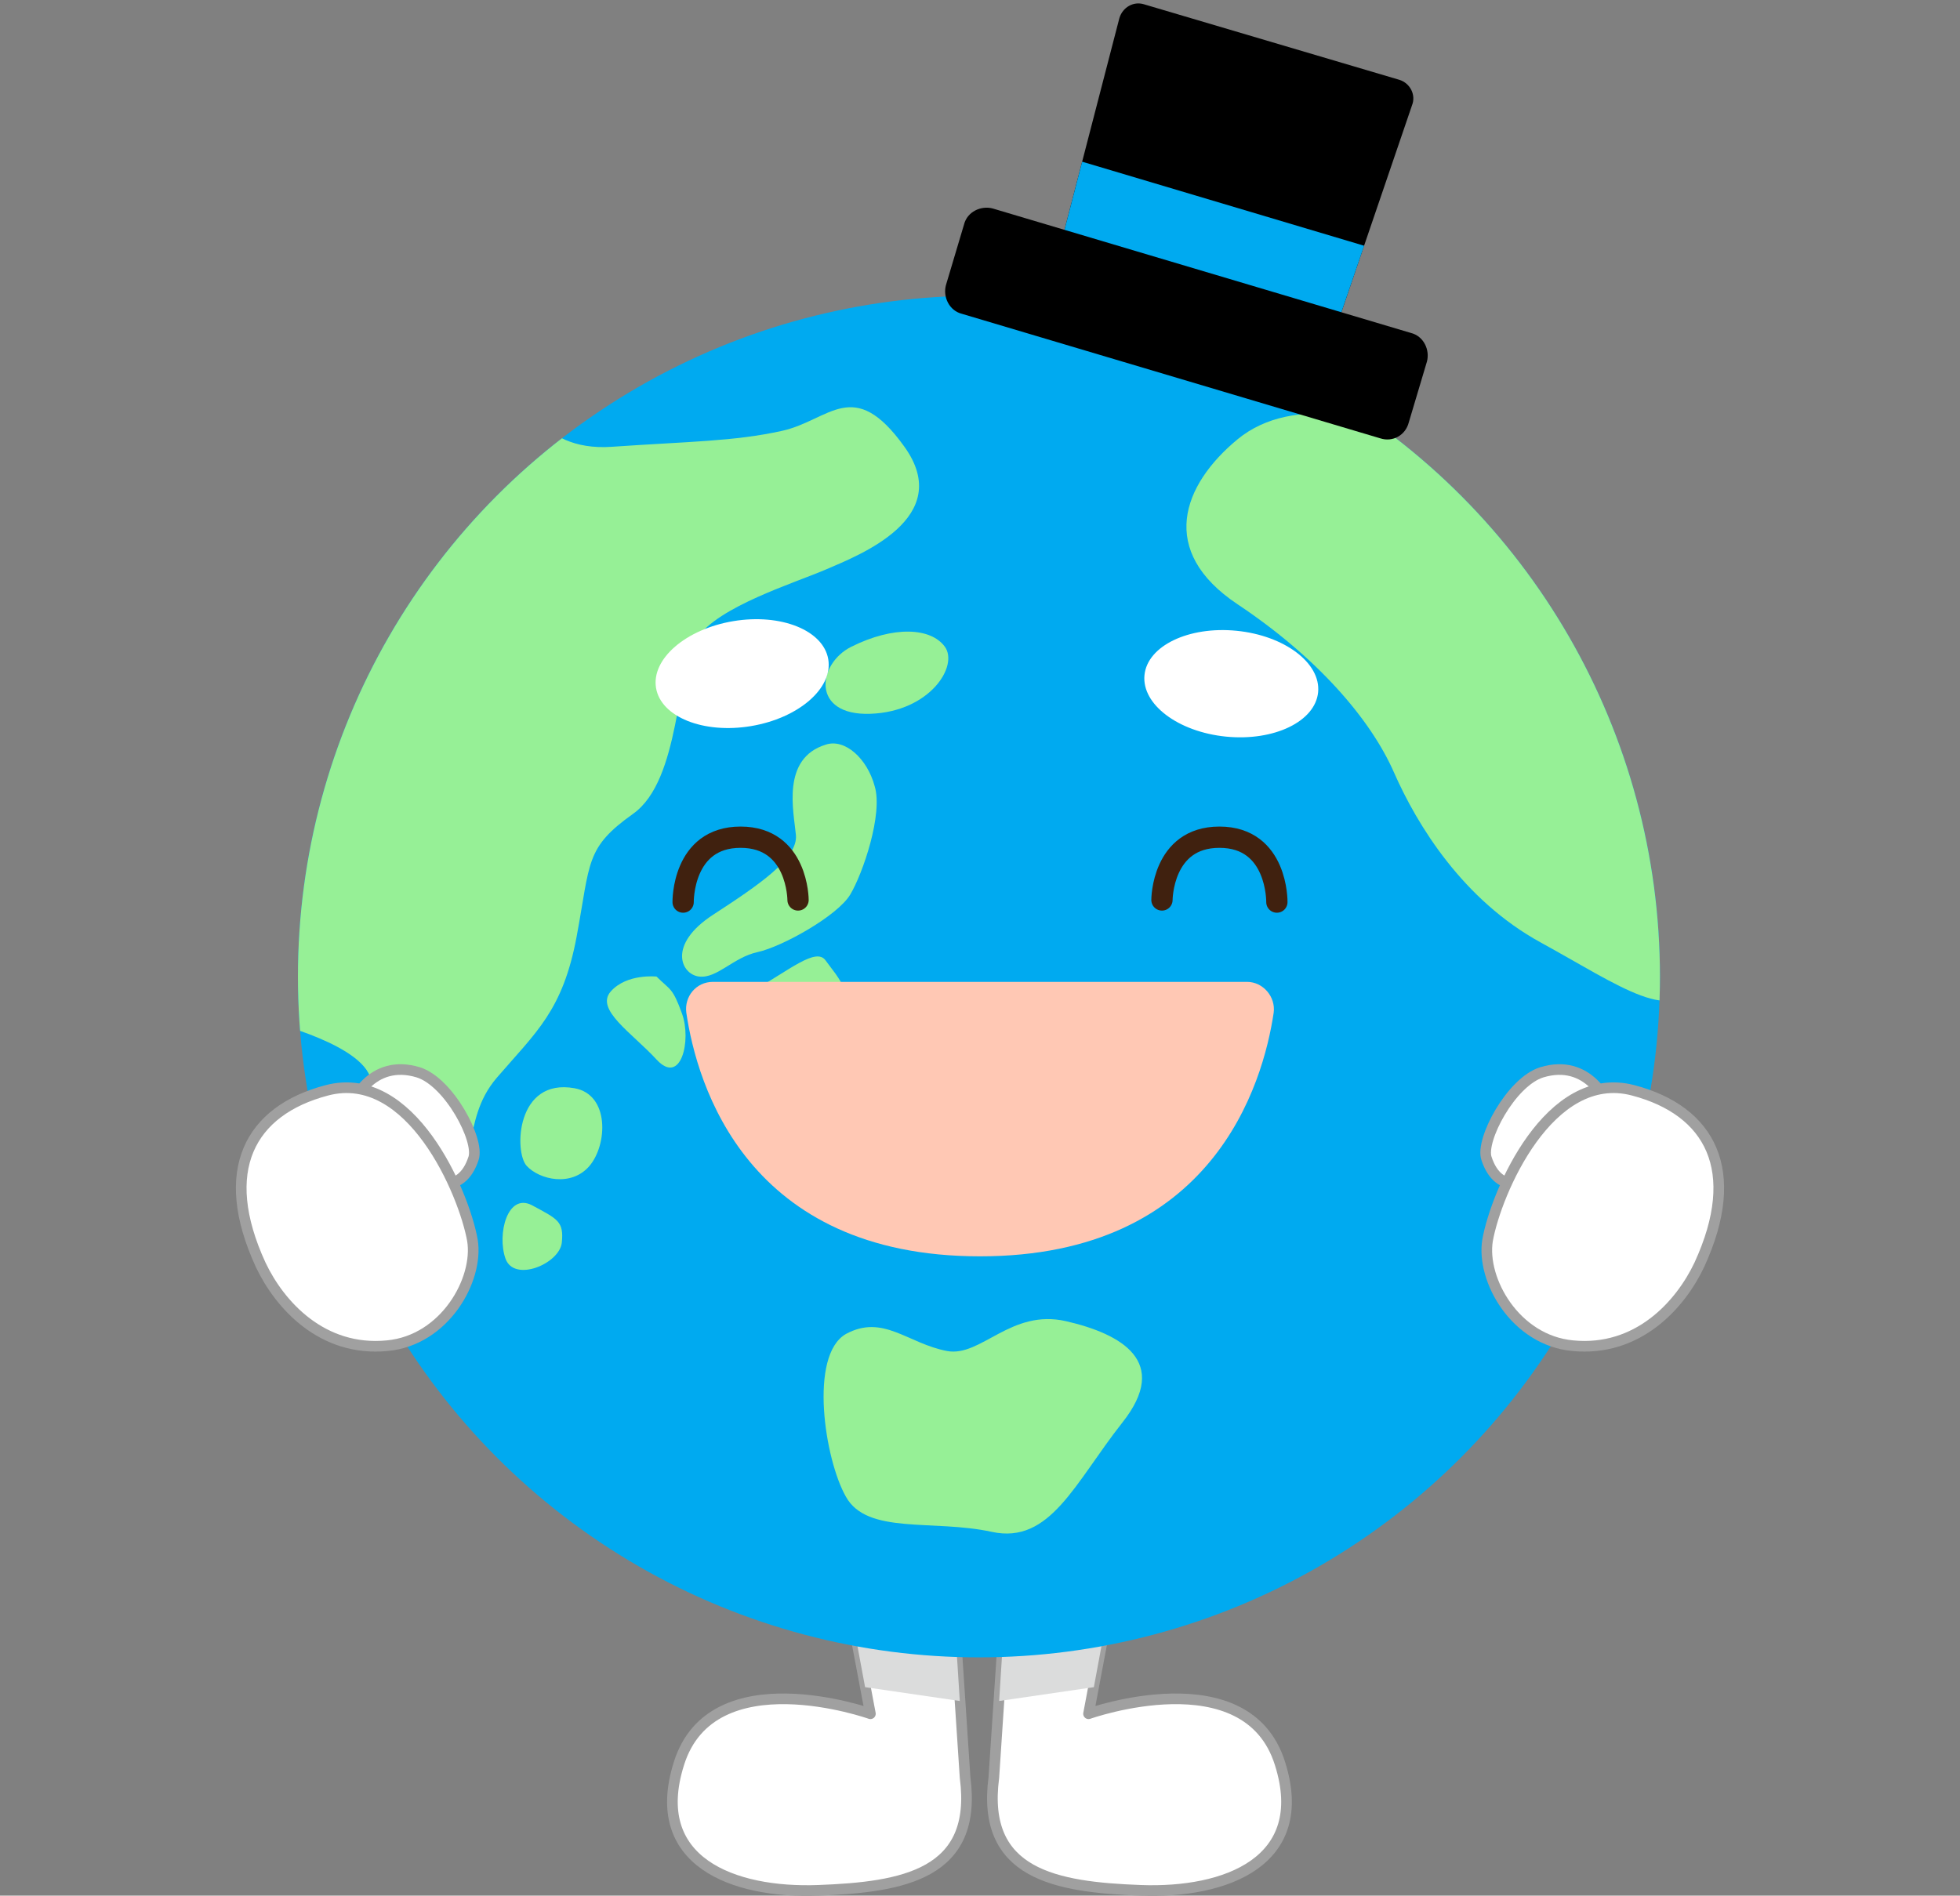 <?xml version="1.0" encoding="utf-8"?>
<!-- Generator: Adobe Illustrator 22.1.0, SVG Export Plug-In . SVG Version: 6.00 Build 0)  -->
<svg version="1.1" id="レイヤー_1" xmlns="http://www.w3.org/2000/svg" xmlns:xlink="http://www.w3.org/1999/xlink" x="0px"
	 y="0px" viewBox="0 0 184.2 178.2" style="enable-background:new 0 0 184.2 178.2;" xml:space="preserve">
<rect x="0" y="0" width="184.2" height="178.2" fill="#808080" stroke="none"/>
<style type="text/css">
	.st0{fill:#FFFFFF;stroke:#A0A0A0;stroke-linecap:round;stroke-linejoin:round;stroke-miterlimit:10;}
	.st1{fill:#DBDCDC;}
	.st2{fill:#00AAF0;}
	.st3{clip-path:url(#SVGID_2_);fill:#96F096;}
	.st4{fill:#FFFFFF;}
	.st5{fill:#FFC8B4;}
	.st6{fill:none;stroke:#40210F;stroke-width:2;stroke-linecap:round;stroke-linejoin:round;stroke-miterlimit:10;}
</style>
<g>
	<g>
		<path class="st0" d="M79.5,148.9l2.3,12.2c0,0-14.9-5.3-18,4.7c-2.9,9.2,5.1,12.2,13.1,11.9s15-1.5,13.8-10.6l-1.1-16.6
			L79.5,148.9z"/>
		<polygon class="st1" points="81.3,158.6 90.2,159.9 89.6,150.4 79.5,148.9 		"/>
	</g>
	<g>
		<path class="st0" d="M104.6,148.9l-2.3,12.2c0,0,14.9-5.3,18,4.7c2.9,9.2-5.1,12.2-13.1,11.9s-15-1.5-13.8-10.6l1.1-16.6
			L104.6,148.9z"/>
		<polygon class="st1" points="102.8,158.6 93.9,159.9 94.5,150.4 104.6,148.9 		"/>
	</g>
	<g>
		<circle class="st2" cx="92" cy="91.8" r="64"/>
		<g>
			<defs>
				<circle id="SVGID_1_" cx="92" cy="91.8" r="64"/>
			</defs>
			<clipPath id="SVGID_2_">
				<use xlink:href="#SVGID_1_"  style="overflow:visible;"/>
			</clipPath>
			<path class="st3" d="M49,36.5c0,0,1.3,6,8.5,5.5s11.5-0.5,16-1.5S80.2,35.3,85,42s-4.3,10.2-7.3,11.5S67.5,57,65.5,60
				s-1.5,13.3-6,16.5s-4,4.5-5.3,11.5s-3.8,9-7.5,13.3s-1,9-6.3,10s-5.3-6-5.5-9.5S25.2,96,25.2,96S18,53.8,49,36.5z"/>
			<path class="st3" d="M80,60.8c-3.2,1.6-3.8,6.5,1.8,6.3s8.3-4.5,7-6.3S84,58.8,80,60.8z"/>
			<path class="st3" d="M77.6,70c1.8-0.6,3.9,1.3,4.6,3.9c0.8,2.6-1.1,8.2-2.3,10.2s-6.4,4.9-8.7,5.4s-3.8,2.5-5.5,2.3s-3-3,1.3-5.8
				s8-5.3,7.8-7.5S73.4,71.3,77.6,70z"/>
			<path class="st3" d="M70.5,93.3c3.7-2.1,6.2-4.3,7.1-3c0.9,1.3,3.9,4.3,0,5.8C73.7,97.5,68.7,94.3,70.5,93.3z"/>
			<path class="st3" d="M61.7,91.8c1.3,1.3,1.5,1,2.4,3.5s-0.1,6.8-2.4,4.3s-5.8-4.7-4.3-6.4S61.7,91.8,61.7,91.8z"/>
			<path class="st3" d="M54,102.3c3.3,0.6,3.1,5.3,1.4,7.3s-4.7,1.3-5.9,0S48.5,101.3,54,102.3z"/>
			<path class="st3" d="M50,113.3c2.4,1.3,3,1.5,2.8,3.5s-4.5,3.8-5.3,1.5S47.7,112.1,50,113.3z"/>
			<path class="st3" d="M89,127c3.2,0.6,6-4,11.2-2.8s9.8,3.8,5.3,9.5s-6.8,11.5-12.3,10.3s-11.7,0.3-13.7-3.3
				c-2-3.5-3.5-13.3,0-15.3C83,123.5,85.3,126.3,89,127z"/>
			<path class="st3" d="M136,43.3c-5.5-4.4-14.5-6.3-19.7-2s-7.5,10.5,0,15.5s12.5,10.8,14.7,15.8s6.5,12,13.8,16s13,8.2,14.3,3.2
				C160.2,86.8,151.2,55.5,136,43.3z"/>
		</g>
	</g>
	<g>
		<path d="M125.5,31l-25.9-7.7l5.6-21.6c0.3-1,1.3-1.6,2.3-1.3l24,7.1c1,0.3,1.6,1.4,1.2,2.4L125.5,31z"/>
		<polygon class="st2" points="101.7,15.2 99.6,23.3 125.5,31 128.2,23.1 		"/>
		<path d="M129.7,41.2L90.4,29.5c-1.2-0.3-1.8-1.6-1.5-2.7l1.7-5.7c0.3-1.2,1.6-1.8,2.7-1.5l39.3,11.7c1.2,0.3,1.8,1.6,1.5,2.7
			l-1.7,5.7C132.1,40.9,130.9,41.6,129.7,41.2z"/>
	</g>
	<ellipse transform="matrix(0.987 -0.164 0.164 0.987 -9.428 12.277)" class="st4" cx="69.7" cy="63.3" rx="8.2" ry="5"/>
	
		<ellipse transform="matrix(9.854060e-02 -0.995 0.995 9.854060e-02 40.337 173.056)" class="st4" cx="115.7" cy="64.3" rx="5" ry="8.2"/>
	<path class="st5" d="M92.1,92.3h25.1c1.5,0,2.7,1.4,2.5,2.9c-1,6.7-5.7,22.9-27.6,22.9S65.5,102,64.5,95.2
		c-0.2-1.5,0.9-2.9,2.5-2.9H92.1z"/>
	<path class="st6" d="M64.2,84.8c0,0-0.1-6.1,5.4-6.1c5.4,0,5.4,5.9,5.4,5.9"/>
	<path class="st6" d="M120,84.8c0,0,0.1-6.1-5.4-6.1c-5.4,0-5.4,5.9-5.4,5.9"/>
	<g>
		<path class="st0" d="M32.6,105.4c0.3-2,2.4-5.9,6.7-4.6c2.9,0.9,5.8,6.4,5.2,8.1C42.2,115.9,32.6,105.4,32.6,105.4z"/>
		<path class="st0" d="M24.5,118.9c-4.1-8.9-1-14.5,6.2-16.4c7.9-2.1,12.9,9.6,13.7,14.1c0.6,3.7-2.6,9.4-8,9.9
			C30.3,127.1,26.3,122.7,24.5,118.9z"/>
	</g>
	<g>
		<path class="st0" d="M151.6,105.4c-0.3-2-2.4-5.9-6.7-4.6c-2.9,0.9-5.8,6.4-5.2,8.1C142,115.9,151.6,105.4,151.6,105.4z"/>
		<path class="st0" d="M159.7,118.9c4.1-8.9,1-14.5-6.2-16.4c-7.9-2.1-12.9,9.6-13.7,14.1c-0.6,3.7,2.6,9.4,8,9.9
			C153.9,127.1,157.9,122.7,159.7,118.9z"/>
	</g>
</g>
</svg>
